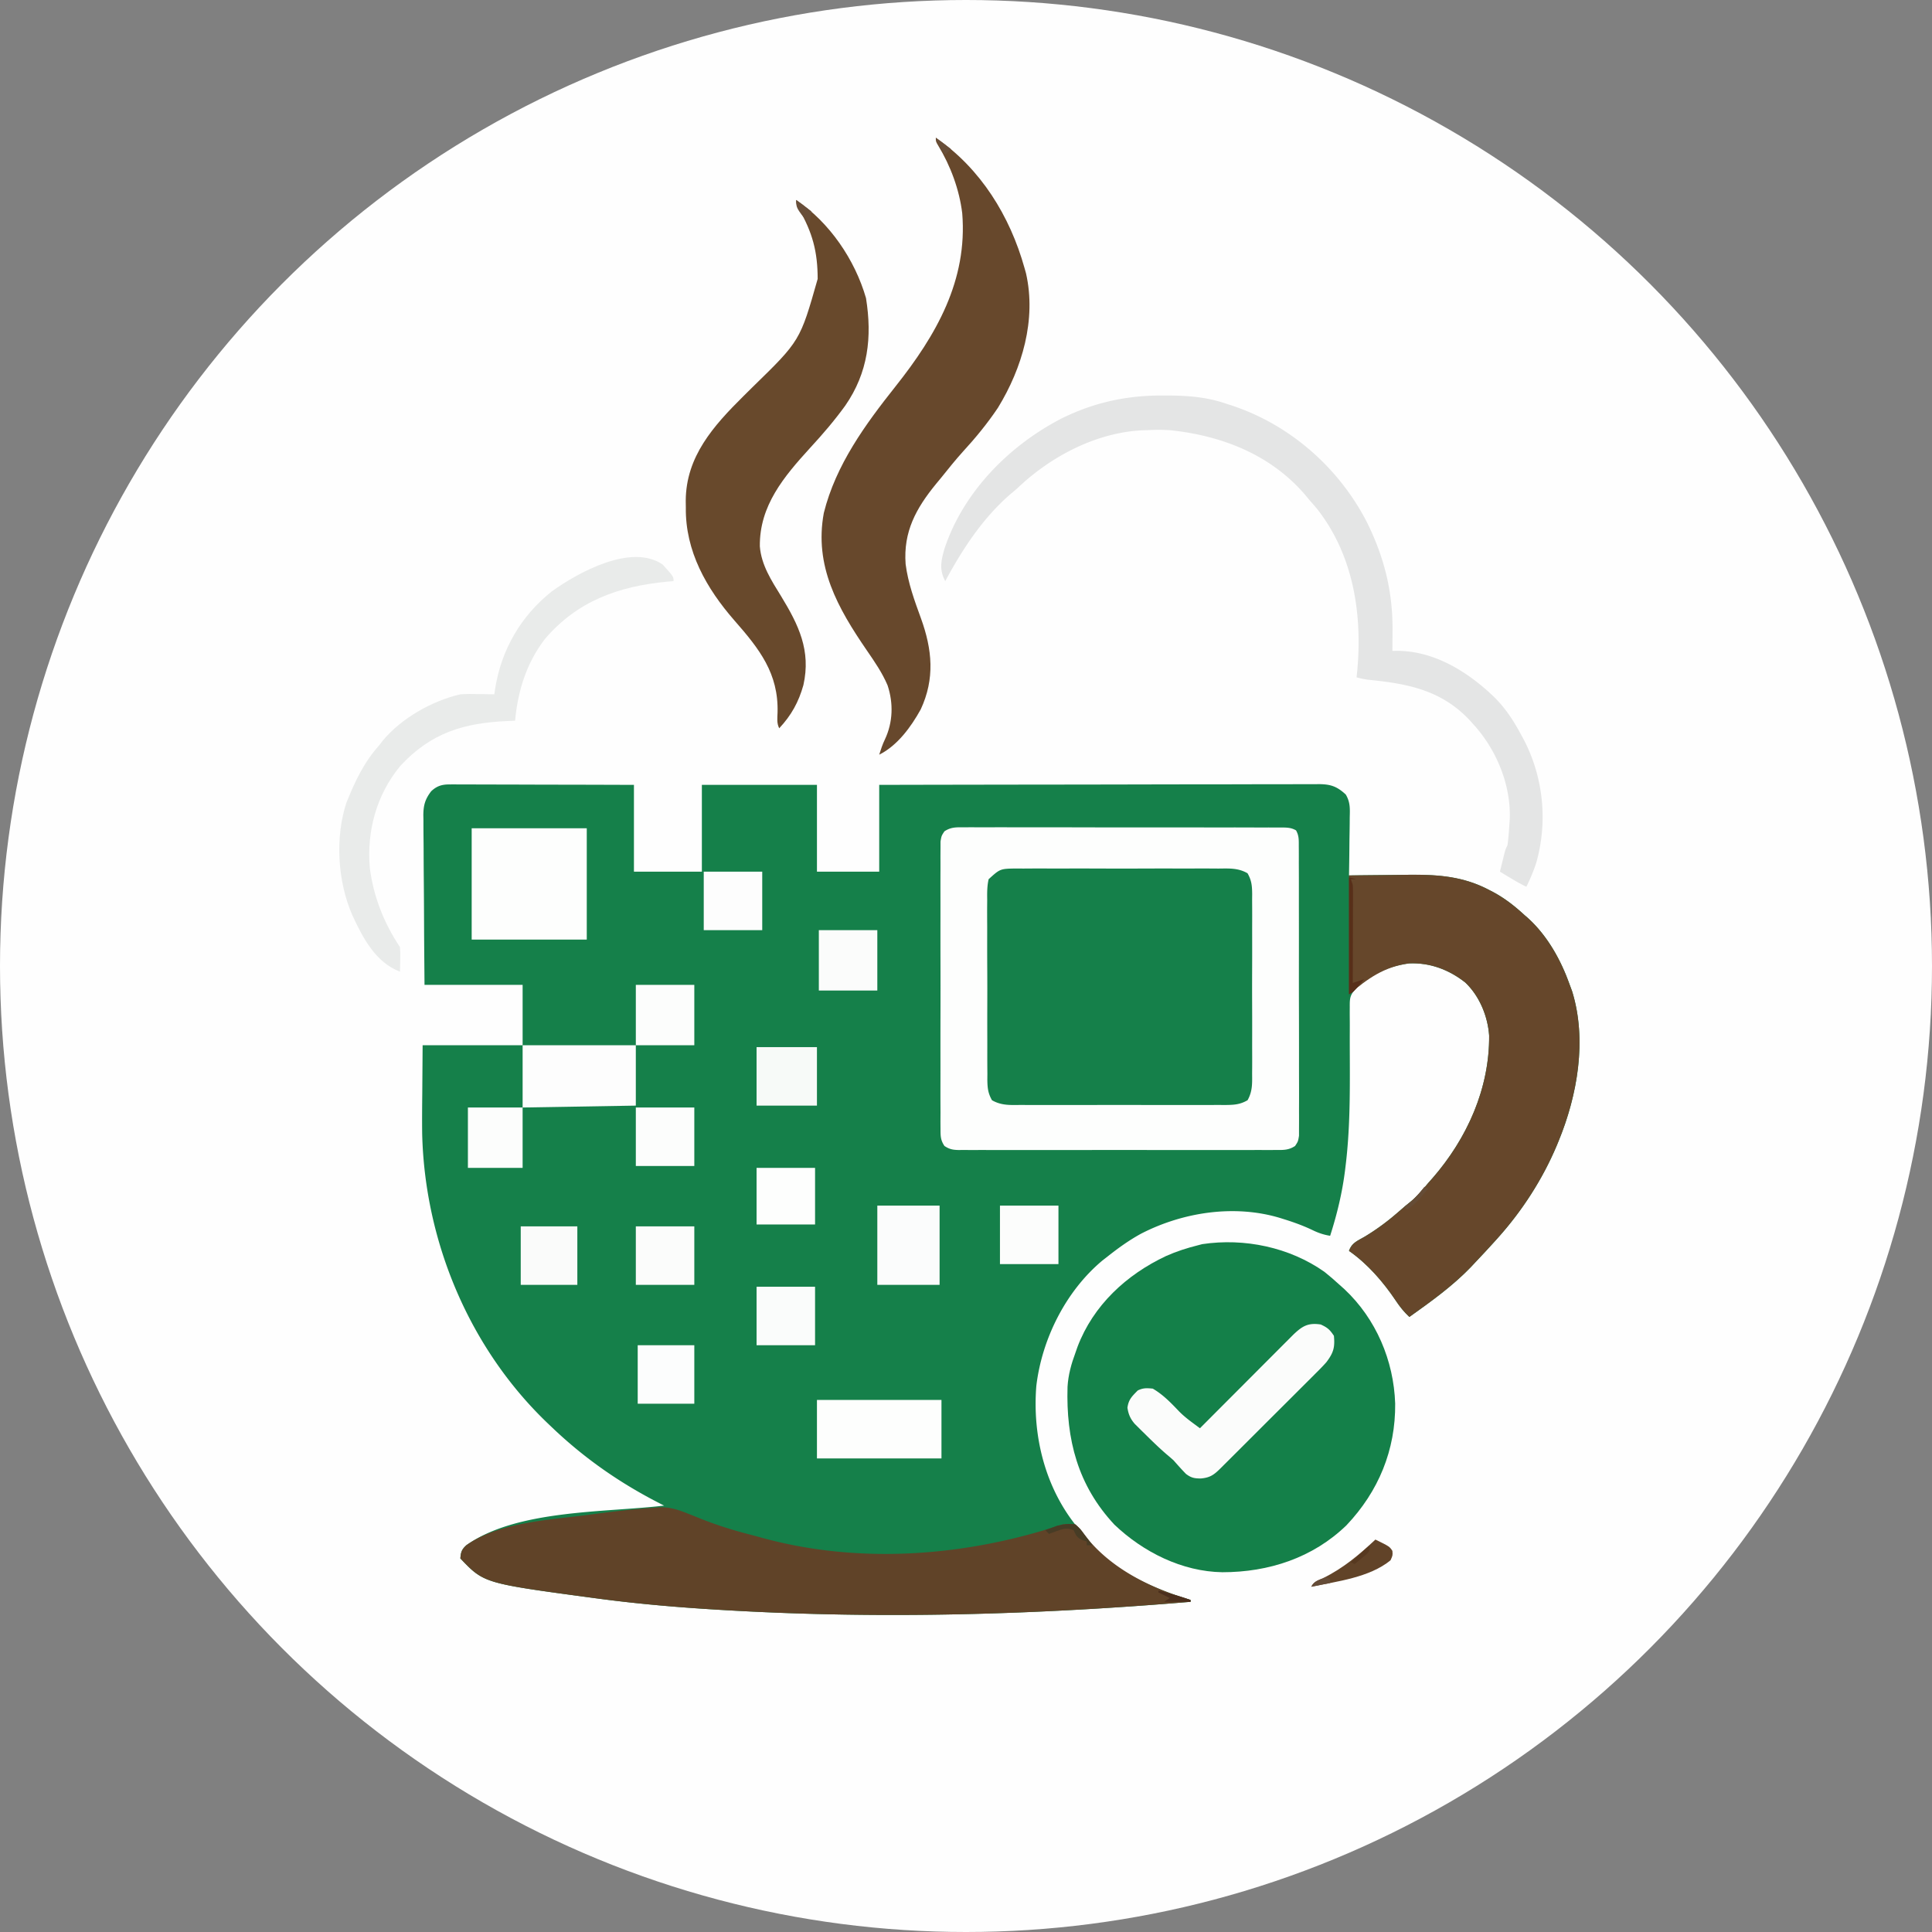 <svg xmlns="http://www.w3.org/2000/svg" viewBox="0 0 1024 1024"><rect x="0" y="0" width="1024" height="1024" fill="#808080" stroke="none"/><circle cx="512" cy="512" r="512" fill="#FEFEFE"/><path fill="#15804A" d="m238.353 415.76 2.618-.009 2.846.022h3.017c3.29 0 6.58.016 9.87.032l6.843.008c6.003.008 12.007.028 18.011.05 7.204.024 14.407.033 21.611.045 10.944.019 21.887.057 32.831.092v46h36v-46h61v46h33v-46a80959 80959 0 0 1 102.264-.165l2.171-.002q17.406-.021 34.813-.064 17.856-.043 35.714-.051c6.687-.004 13.375-.013 20.062-.035q9.438-.03 18.874-.022 3.468-.001 6.936-.019c3.151-.014 6.302-.011 9.453-.003l2.786-.026c6.242.044 9.55 1.194 14.215 5.497 2.42 4.085 2.216 7.468 2.103 12.128l-.018 2.67a822 822 0 0 1-.123 8.404q-.03 2.858-.055 5.713c-.044 4.66-.113 9.317-.195 13.975l1.835-.027c6.377-.09 12.753-.15 19.13-.193q3.558-.03 7.114-.082c16.563-.237 31.208.102 46.171 7.99l2.004 1.03c6.24 3.333 11.55 7.488 16.746 12.282l2.098 1.82C820.32 496.21 827.42 509.05 832 522l1.25 3.379c7.996 25.737 2.833 55.197-7.25 79.621l-.924 2.244C817.576 625.018 806.87 641.622 794 656l-1.381 1.543c-3.483 3.874-7.035 7.677-10.619 11.457l-2.496 2.66C769.776 681.74 758.378 689.896 747 698c-2.84-2.635-5.043-5.404-7.197-8.62-6.65-9.906-14.953-19.514-24.803-26.38 1.419-4.256 4.554-5.353 8.25-7.5 6.888-4.137 12.97-8.738 18.98-14.055 1.77-1.563 3.58-3.084 5.434-4.547 3.584-2.913 6.362-6.38 9.336-9.898l2.355-2.66c18.221-20.99 30.173-47.486 29.922-75.524-.747-10.277-5.124-20.917-12.652-28.074-8.624-6.794-18.744-10.62-29.809-10.12-9.963 1.34-18.154 4.89-25.816 11.378l-2.601 2.196c-2.96 3.46-3.015 5.051-2.995 9.55l-.012 1.998q-.008 2.148.016 4.295c.026 2.304.02 4.606.009 6.91-.021 4.933-.002 9.867.02 14.801.072 18.874.05 37.565-2.261 56.324l-.246 2.027C711.443 632.07 708.68 643.53 705 655c-3.636-.594-6.522-1.612-9.813-3.25-4.743-2.217-9.51-3.944-14.5-5.5l-2.028-.638c-24.178-7.361-51.49-3.194-73.651 8.154C598.559 657.253 592.74 661.46 587 666l-2.668 2.074c-19.436 16.222-32.09 41.572-35.055 66.5-2.135 26.37 4.617 53.771 21.473 74.551A961 961 0 0 0 575 814l2.05 2.602C590.2 832.78 611.518 842.178 631 848v1c-81.39 6.82-162.383 9.212-244 4.562l-3.278-.186c-22.42-1.29-44.711-3.142-66.972-6.126l-2.939-.392C256.514 839.14 256.514 839.14 244 826c.282-3.38.662-4.691 3.207-7.02C273.939 800.025 320.508 801.734 352 798l-1.506-.76C328.73 786.203 309.619 772.91 292 756l-1.704-1.621c-41.487-39.667-65.164-96.199-66.535-153.46-.086-7.162-.024-14.319.051-21.482L224 554h53v-32h-52c-.2-23.927-.2-23.927-.244-34.139a3828 3828 0 0 0-.133-20.89c-.055-5.615-.084-11.23-.097-16.845a773 773 0 0 0-.055-6.422 699 699 0 0 1-.039-9.005l-.054-2.672c.044-5.253.95-8.451 4.158-12.641 3.004-2.843 5.744-3.637 9.817-3.627"/><path fill="#148049" d="M701.98 674.102c2.77 2.21 5.407 4.506 8.02 6.898l2.586 2.305c16.733 15.703 26.117 37.765 26.887 60.581.252 24.648-8.8 46.57-25.797 64.52-17.882 17.334-41.25 24.907-65.823 24.907-21.282-.342-41.85-10.616-57.165-25.188-19.461-20.807-25.7-45.207-24.872-73.11.386-6.339 1.975-12.063 4.184-18.015l1.098-3.148c8.354-22.034 25.94-38.264 46.918-48.125 5.491-2.459 11.15-4.27 16.984-5.727l2.234-.586c22.315-3.34 46.257 1.65 64.746 14.688"/><path fill="#15804A" d="m542.352 460.353 3.761-.027c3.393-.018 6.785-.014 10.178.002 3.555.013 7.111.001 10.667-.007 5.97-.009 11.938.003 17.907.027 6.897.027 13.792.019 20.688-.009q8.892-.034 17.784-.013c3.538.008 7.075.01 10.613-.007a1014 1014 0 0 1 11.828.034l3.544-.03c4.695.06 7.788.165 11.901 2.533 2.64 4.673 2.475 8.81 2.424 14.097l.027 3.347c.022 3.65.007 7.3-.01 10.95q.005 3.806.015 7.61.01 7.975-.027 15.949c-.027 6.14-.019 12.28.009 18.42.025 5.914.023 11.828.008 17.743q-.005 3.77.012 7.54c.013 3.512-.006 7.023-.034 10.535l.03 3.152c-.063 4.357-.286 7.107-2.447 10.945-5.046 2.9-9.837 2.552-15.56 2.503l-3.79.027c-3.425.018-6.847.013-10.271-.002-3.587-.013-7.173-.001-10.76.007-6.022.009-12.044-.003-18.066-.027a2653 2653 0 0 0-20.874.009q-8.968.034-17.937.013c-3.569-.008-7.137-.01-10.706.007-3.979.018-7.957-.006-11.936-.034l-3.577.03c-4.719-.06-7.847-.157-11.982-2.533-2.632-4.672-2.477-8.814-2.434-14.097l-.031-3.347c-.027-3.65-.018-7.3-.005-10.95l-.022-7.61q-.016-7.975.014-15.949c.023-6.14.005-12.28-.033-18.42-.035-5.914-.036-11.828-.024-17.743q.003-3.77-.023-7.54a767 767 0 0 1 .027-10.535l-.042-3.152c.076-4.683.282-7.082 3.078-10.945 4.781-3.129 10.577-2.55 16.076-2.503"/><path fill="#FDFEFD" d="m510.37 438.499 2.256-.017c2.496-.014 4.991.001 7.488.016q2.682-.005 5.366-.016c4.86-.014 9.718-.003 14.578.014 5.08.013 10.162.007 15.242.003q12.798-.002 25.596.034c9.871.027 19.742.029 29.614.017q14.232-.014 28.464.01 6.063.007 12.125 0 7.135-.006 14.27.028 2.623.008 5.245 0c2.381-.005 4.762.007 7.143.024l2.11-.018c2.692.036 4.707.16 7.061 1.523 1.607 2.824 1.453 5.167 1.46 8.405l.016 2.016a713 713 0 0 1 0 6.702l.02 4.8c.019 4.349.018 8.698.012 13.047-.003 3.628.003 7.257.009 10.885q.02 12.838.001 25.676c-.011 8.834.003 17.669.03 26.504q.032 11.37.022 22.741-.007 6.795.017 13.589.021 6.39-.008 12.777-.005 2.346.01 4.692a440 440 0 0 1-.016 6.4v3.62C688 605 688 605 686.427 607.384c-3.233 2.153-5.997 2.173-9.753 2.124l-2.241.019c-2.48.016-4.959.003-7.439-.01q-2.666.009-5.332.022c-4.828.018-9.657.011-14.485-.002-5.05-.01-10.1 0-15.149.006q-12.72.01-25.442-.022a6591 6591 0 0 0-29.426.008q-12.625.026-25.251.01c-5.03-.006-10.059-.007-15.088.006q-7.091.017-14.183-.02a642 642 0 0 0-5.21.006 560 560 0 0 1-7.102-.023l-2.091.027c-3.155-.052-5.016-.389-7.661-2.154-2.086-3.155-2.077-5.212-2.082-8.985l-.019-2.007c-.016-2.217-.003-4.433.01-6.65q-.009-2.386-.022-4.771c-.018-4.318-.011-8.636.002-12.954.01-4.518 0-9.035-.006-13.552q-.01-11.379.022-22.758c.021-8.773.014-17.545-.008-26.318q-.026-11.295-.01-22.589a3122 3122 0 0 0-.006-13.495q-.017-6.342.02-12.686.007-2.329-.006-4.658c-.01-2.119.003-4.235.023-6.354l.005-3.593C499 443 499 443 500.57 440.619c3.245-2.163 6.028-2.172 9.8-2.12M524 466c-.84 3.662-.81 7.209-.76 10.953-.01 1.105-.018 2.21-.027 3.347-.022 3.65 0 7.3.025 10.95q-.002 3.806-.01 7.61-.005 7.974.045 15.949c.037 6.14.035 12.28.013 18.42-.021 5.914-.014 11.828.006 17.743q.01 3.77-.004 7.54a881 881 0 0 0 .05 10.535c-.01 1.04-.018 2.08-.027 3.152.07 4.355.299 7.109 2.46 10.945 5.045 2.9 9.836 2.552 15.56 2.503l3.79.027c3.424.018 6.846.013 10.27-.002 3.587-.013 7.173-.001 10.76.007 6.022.009 12.044-.003 18.066-.027a2653 2653 0 0 1 20.874.009q8.968.034 17.937.013c3.569-.008 7.137-.01 10.706.007 3.979.018 7.957-.006 11.936-.034l3.577.03c4.72-.06 7.848-.157 11.983-2.533 2.631-4.674 2.468-8.814 2.417-14.097l.027-3.347c.022-3.65.007-7.3-.01-10.95q.005-3.806.015-7.61a2717 2717 0 0 0-.027-15.949c-.027-6.14-.019-12.28.009-18.42.025-5.914.023-11.828.008-17.743q-.005-3.77.012-7.54c.013-3.512-.006-7.023-.034-10.535l.03-3.152c-.063-4.36-.284-7.106-2.454-10.945-5.015-2.888-9.753-2.552-15.445-2.503l-3.757-.027c-3.393-.018-6.784-.013-10.177.002-3.556.013-7.11.001-10.666-.007-5.971-.009-11.942.003-17.913.027-6.896.027-13.79.019-20.686-.009q-8.89-.034-17.782-.013c-3.537.008-7.073.01-10.61-.007-3.946-.018-7.89.006-11.835.034l-3.538-.03c-8.693.107-8.693.107-14.814 5.677"/><path fill="#66472B" d="m715 464 24.563-.25 7.654-.11c15.163-.13 28.383.852 42.033 8.048l2.004 1.03c6.24 3.333 11.55 7.488 16.746 12.282l2.098 1.82C820.32 496.21 827.42 509.05 832 522l1.25 3.379c7.996 25.737 2.833 55.197-7.25 79.621l-.924 2.244C817.576 625.018 806.87 641.622 794 656l-1.381 1.543c-3.483 3.874-7.035 7.677-10.619 11.457l-2.496 2.66C769.776 681.74 758.378 689.896 747 698c-2.84-2.635-5.043-5.404-7.197-8.62-6.65-9.906-14.953-19.514-24.803-26.38 1.419-4.256 4.554-5.353 8.25-7.5 6.888-4.137 12.97-8.738 18.98-14.055 1.77-1.563 3.58-3.084 5.434-4.547 3.584-2.913 6.362-6.38 9.336-9.898l2.355-2.66c18.221-20.99 30.173-47.486 29.922-75.524-.747-10.277-5.124-20.917-12.652-28.074-8.624-6.794-18.744-10.62-29.809-10.12-13.28 1.786-21.771 8.008-31.816 16.378z"/><path fill="#604328" d="m364 802 2.107.824q2.087.828 4.168 1.675c8.986 3.642 18.014 6.498 27.402 8.9a456 456 0 0 1 7.093 1.913c51.72 13.983 107.795 9.5 158.23-7.312 3.41-.379 3.41-.379 7 0 2.371 2.16 2.371 2.16 4.438 5.063 13.807 18.17 35.126 28.53 56.562 34.937v1c-81.39 6.82-162.383 9.212-244 4.563l-3.278-.187c-22.42-1.29-44.711-3.142-66.972-6.126l-2.939-.392C256.514 839.14 256.514 839.14 244 826c.282-3.38.662-4.691 3.207-7.02C264.284 806.871 290.976 805.64 311 803l3.334-.446c10.693-1.414 21.403-2.686 32.166-3.429l2.227-.186c5.629-.315 10.066 1 15.273 3.061"/><path fill="#67482C" d="M496 73c23.788 16.325 39.327 41.564 47 69l.809 2.875c5.56 24.545-2.024 50.252-14.868 71.227-5.606 8.37-11.924 16.035-18.734 23.453-3.914 4.337-7.549 8.892-11.207 13.445l-2.8 3.387C485.517 269.435 478.73 281.782 480 299c1.283 10 4.692 19.314 8.13 28.741 5.983 16.51 7.468 31.931-.13 48.259-5.152 9.29-12.307 19.154-22 24 .876-2.774 1.746-5.48 3.023-8.098 4.274-9.078 4.565-19.12 1.414-28.652-2.843-6.703-6.907-12.569-11.012-18.542-15.384-22.426-27.999-44.685-22.777-72.86 6.365-25.486 21.966-46.846 38.04-67.098 21.5-27.108 38.225-56.05 35.312-91.75-1.535-12.542-6.171-25.037-12.715-35.828C496 75 496 75 496 73"/><path fill="#68492C" d="M422 106c17.674 11.896 31.114 31.614 37 52 3.327 20.742 1.14 39.463-11 57-5.718 7.892-11.988 15.212-18.602 22.367-13.94 15.302-26.914 30.647-26.671 52.23.797 9.925 6.156 18.111 11.273 26.403 9.293 15.253 15.921 28.789 11.813 47.125-2.524 9.022-6.432 16.049-12.813 22.875-1.393-2.786-.977-5.325-.883-8.373.57-20.69-9.589-33.638-22.855-48.752-14.887-17.06-26.065-36.752-25.762-59.875-.015-1.18-.03-2.362-.047-3.578.104-23.512 14.778-39.777 30.563-55.445q2.467-2.445 4.936-4.885c25.118-24.47 25.118-24.47 34.429-57.276-.028-14.586-2.76-24.532-9.99-37.199C422 108 422 108 422 106"/><path fill="#E4E5E5" d="m616.125 209.625 2.217.002c11.063.037 21.124.73 31.658 4.373l1.973.633c31.1 10 57.307 32.79 72.312 61.743 9.255 18.53 13.948 36.94 13.778 57.687l-.014 3.2q-.018 3.87-.049 7.737l1.773-.035c20.17-.232 38.285 11.057 52.414 24.723C797.934 375.46 802.13 381.83 806 389l1.715 3.172c10.402 20.04 12.704 43.679 6.441 65.441C812.69 461.91 811.03 465.94 809 470c-3.196-1.538-6.216-3.289-9.25-5.125l-2.703-1.633L795 462q.714-2.938 1.438-5.875l.808-3.305C798 450 798 450 799 448c.53-3.65.76-7.32 1-11l.203-2.832c.694-18.12-7.065-36.84-19.203-50.168l-2.05-2.293c-14.992-15.896-32.659-19.333-53.515-21.397A45 45 0 0 1 719 359l.219-1.887c3.086-30.737-1.578-62.476-21.157-87.425A391 391 0 0 0 694 265l-2.047-2.48C673.652 240.979 647.547 230.827 620 228c-4.035-.249-7.966-.23-12 0l-2.54.059C580.713 229.292 556.557 242.11 539 259a540 540 0 0 1-4 3.375c-14.389 12.662-24.97 28.868-34 45.625-3.24-6.025-2.246-10.682-.437-17.062 9.998-30.238 34.323-54.853 62.312-69.25 17.131-8.415 34.232-12.116 53.25-12.063"/><path fill="#E9EBEA" d="M351.21 299.207C357 305.59 357 305.59 357 308l-3.41.297c-25.72 2.429-47.595 10.234-64.777 30.39C278.993 351.543 274.499 366.08 273 382l-3.77.148c-23.25.995-40.691 6.123-57.043 23.79C199.55 421.205 194.347 440.38 196 460c1.978 15.272 7.47 29.206 16 42 .195 3.137.195 3.137.125 6.688l-.055 3.574L212 515c-12.898-4.877-19.705-17.907-25.234-29.871-7.806-17.828-9.279-41.101-3.157-59.684 4.569-11.318 9.165-21.252 17.391-30.445l1.914-2.488C212.77 380.645 229.036 371.453 244 368c3.153-.22 6.28-.191 9.438-.125l2.505.027c2.02.024 4.038.06 6.057.098l.445-3.043c3.277-20.624 13.657-38.556 30.118-51.582 14.004-10.054 42.15-25.507 58.648-14.168"/><path fill="#FDFEFD" d="M250 439h61v59h-61z"/><path fill="#FBFCFB" d="M700 702c3.586 1.637 4.793 2.69 7 6 .608 6.178-.245 9.035-4 14-1.89 2.148-3.897 4.161-5.93 6.173-.583.585-1.165 1.17-1.766 1.771a2081 2081 0 0 1-5.75 5.732q-2.002 2-4.003 4.003-4.184 4.181-8.378 8.353a6105 6105 0 0 0-10.747 10.728q-4.128 4.126-8.261 8.248l-3.964 3.958q-2.761 2.757-5.53 5.508l-1.659 1.66c-3.549 3.52-5.593 5.07-10.574 5.491-3.45-.025-5.02-.315-7.817-2.387-2.29-2.346-4.452-4.779-6.621-7.238a117 117 0 0 0-3.687-3.187c-4.066-3.497-7.879-7.23-11.688-11l-1.878-1.84-1.77-1.766-1.592-1.579c-2.291-2.693-3.291-5.013-3.822-8.503.615-4.393 2.356-5.97 5.437-9.125 2.866-1.433 4.813-1.306 8-1 5.555 3.262 9.608 7.524 14.023 12.148 2.236 2.25 4.614 4.144 7.163 6.03l2.169 1.61L636 757l1.947-1.954q9.09-9.12 18.186-18.23 4.676-4.684 9.348-9.373 4.51-4.526 9.026-9.045l3.44-3.45q2.41-2.42 4.825-4.834l2.773-2.78c4.732-4.5 7.741-6.335 14.455-5.334"/><path fill="#FDFEFD" d="M433 742h66v31h-66z"/><path fill="#FDFDFD" d="M277 554h60v32l-60 1z"/><path fill="#FBFCFC" d="M465 639h33v42h-33z"/><path fill="#F7FAF8" d="M401 555h32v31h-32z"/><path fill="#FCFDFC" d="M337 522h31v32h-31z"/><path fill="#FBFCFB" d="M434 493h31v32h-31z"/><path fill="#FAFCFB" d="M401 682h31v31h-31z"/><path fill="#FBFCFB" d="M337 650h31v31h-31z"/><path fill="#FCFDFC" d="M530 639h31v31h-31zm-193-52h31v31h-31z"/><path fill="#FDFDFD" d="M373 462h31v31h-31z"/><path fill="#FCFDFD" d="M338 713h30v31h-30z"/><path fill="#FAFBFA" d="M276 650h30v31h-30z"/><path fill="#FDFEFD" d="M401 619h31v30h-31z"/><path fill="#FCFDFC" d="M248 587h29v32h-29z"/><path fill="#614328" d="M729 816c7.479 3.673 7.479 3.673 9 6 .188 2.375.188 2.375-1 5-11.166 9.115-28.24 11.15-42 14 1.448-2.897 3.454-3.281 6.375-4.625 10.55-5.163 19.096-12.383 27.625-20.375"/><path fill="#572F19" d="m715 465 4 1h-3l1 3a95 95 0 0 1 .114 5.114v3.154l-.016 3.4-.005 3.485c-.005 3.678-.018 7.356-.03 11.034l-.014 7.475q-.017 9.169-.049 18.338l6-2a707 707 0 0 1-2.875 3.438l-1.617 1.933C717 526 717 526 715 527z"/><path fill="#473C25" d="M570 808c2.652 2.406 2.652 2.406 4.938 5.5l2.34 3.094L579 819h-3v-2l-2.375-.75c-3.061-1.458-3.212-2.33-4.625-5.25-3.345-1.35-5.436-.78-8.75.438l-2.422.87L556 813l-2-2c1.349-.514 2.705-1.01 4.063-1.5l2.285-.844c3.456-.855 6.102-1.1 9.652-.656"/><path fill="#4B2F1D" d="M614 843c11.522 3.075 11.522 3.075 17 5v1h-14l3-2-6-3z"/><path fill="#654C36" d="m755 629 2 1a717 717 0 0 1-3.25 3.813l-1.828 2.144c-1.846 1.962-3.721 3.5-5.922 5.043l-2-1 2.688-2.125c3.216-2.666 5.724-5.602 8.312-8.875"/><path fill="#684E39" d="m422 106 8 6-1 7c-7-8.75-7-8.75-7-13"/><path fill="#573920" d="M726 819c0 3 0 3-1.75 4.824l-2.25 1.864-2.25 1.886L718 829l-2-1z"/><path fill="#684E38" d="m496 73 8 6-3 3c-2.325-2.853-3.75-5.54-5-9"/><path fill="#654C38" d="m703 836 2 1v2l-10 2c1.648-3.296 4.677-3.776 8-5"/></svg>